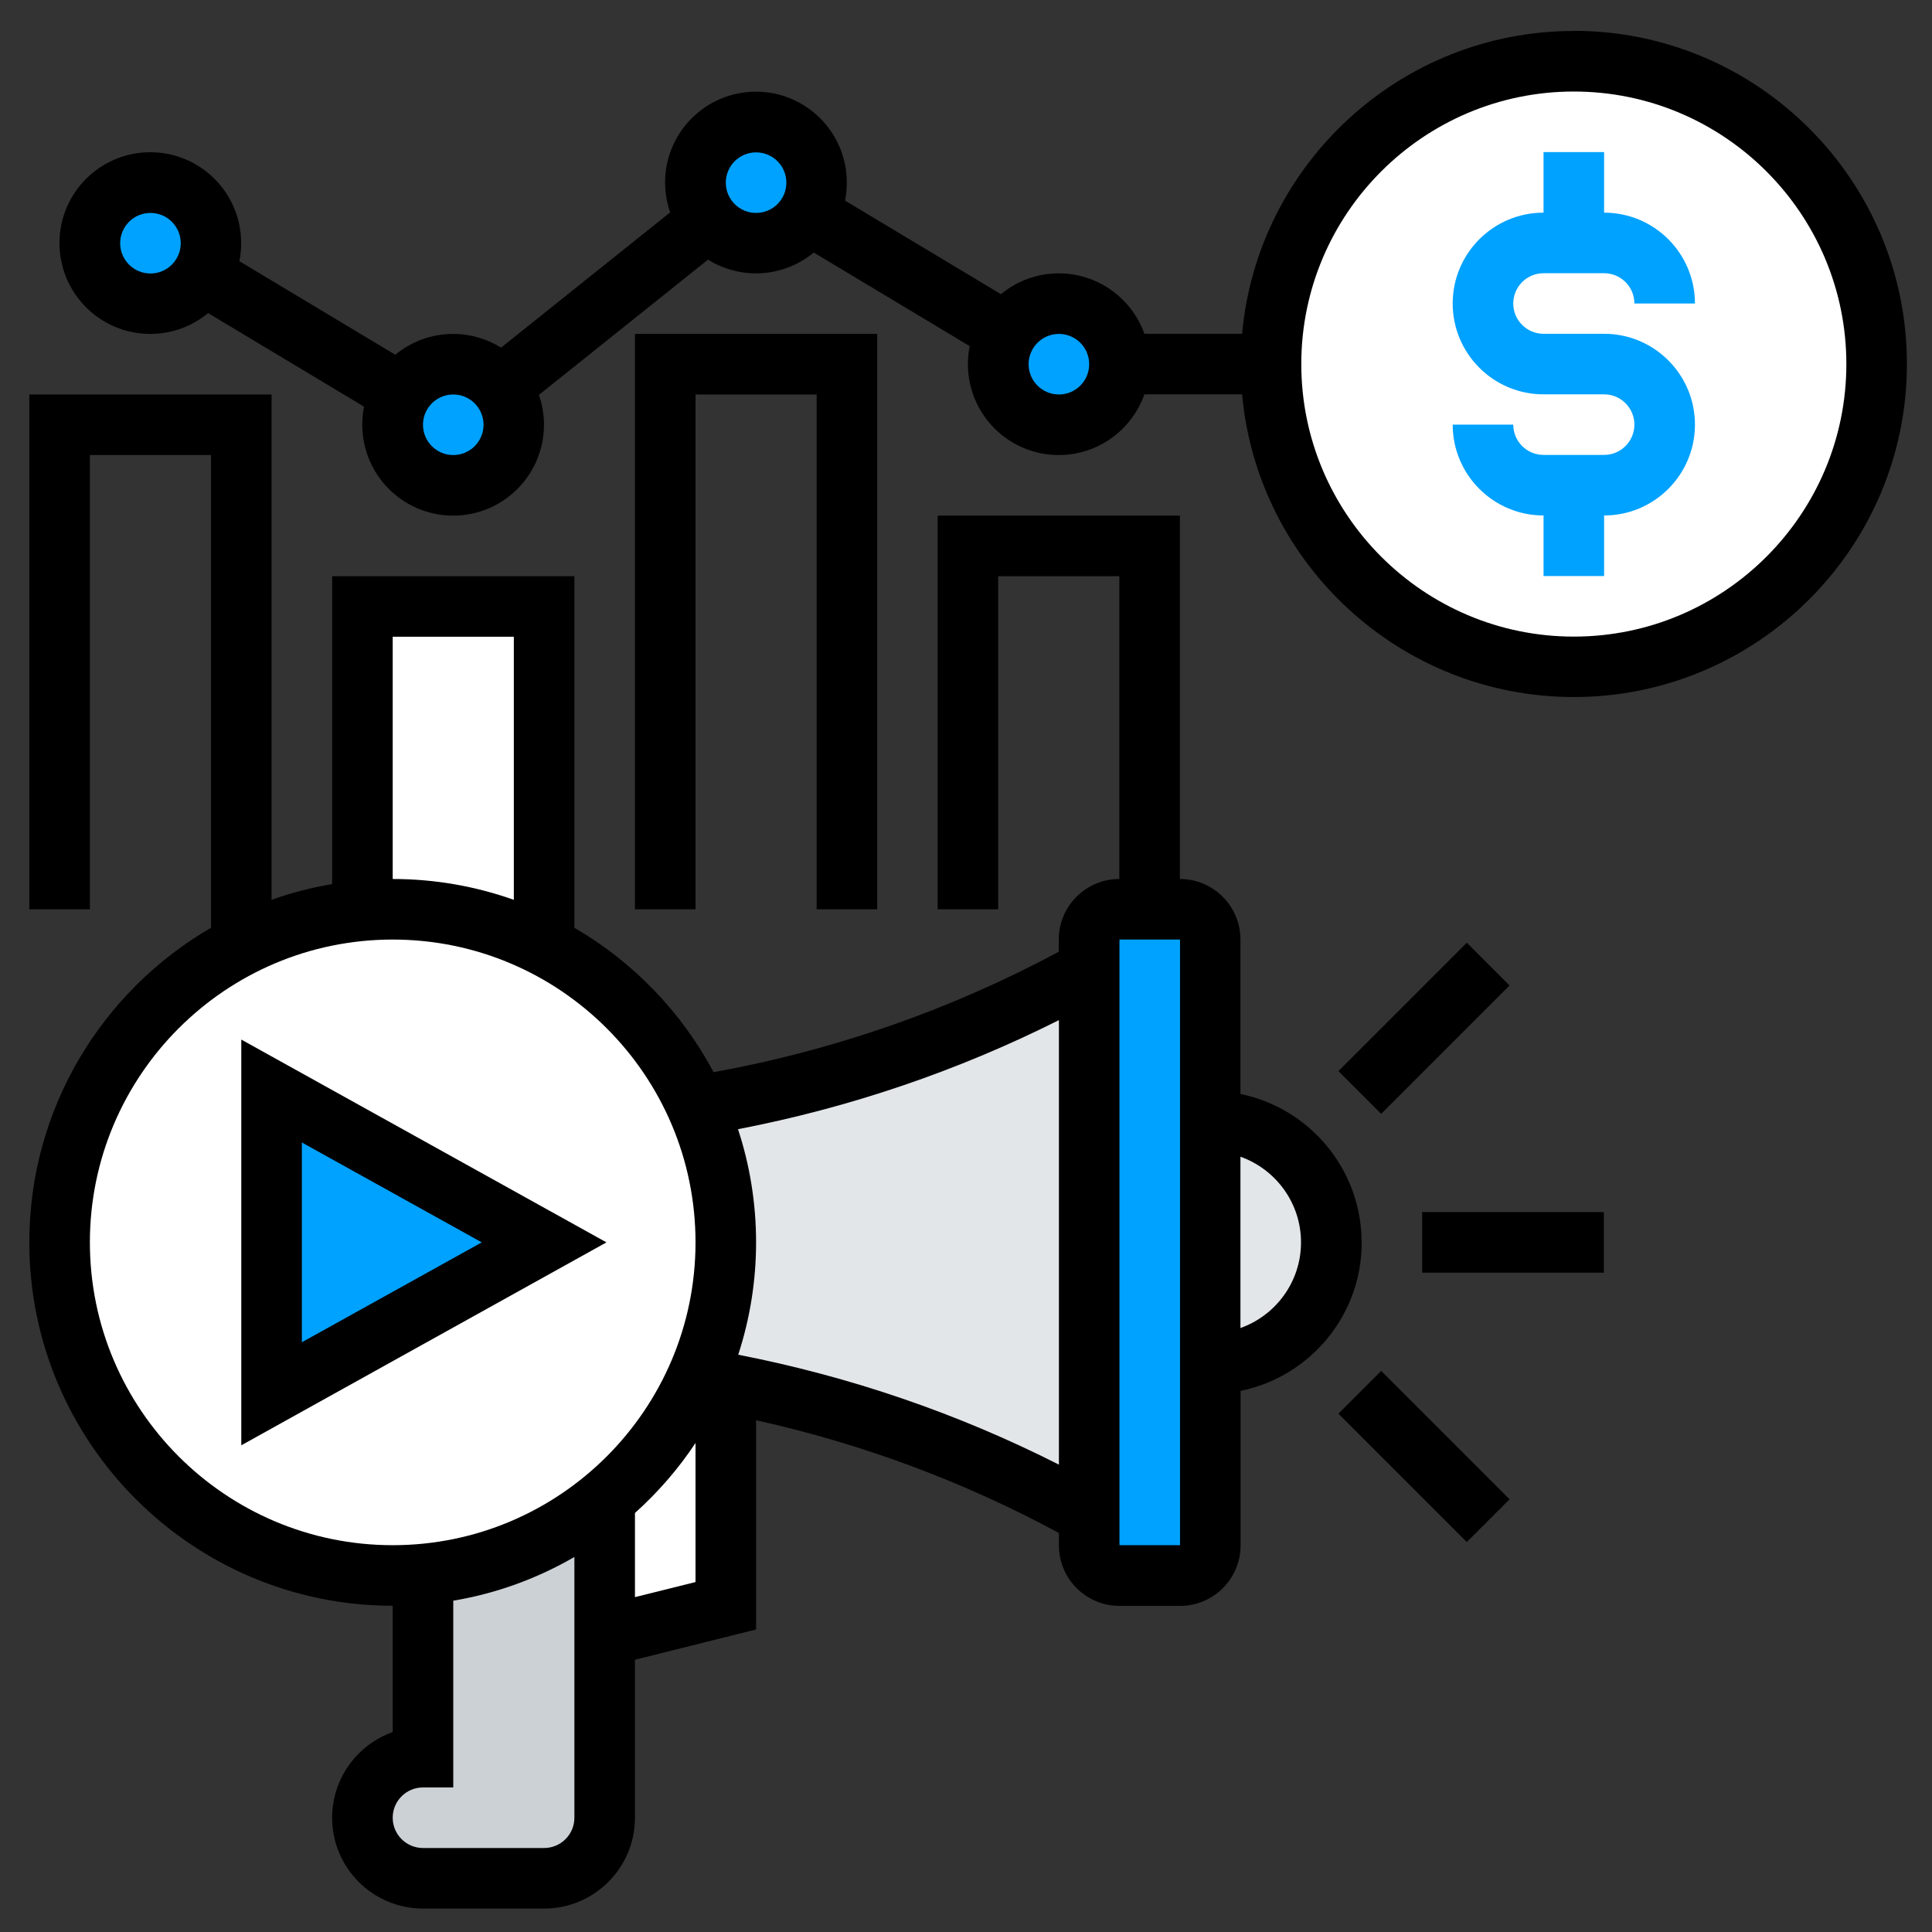 <?xml version="1.0" encoding="UTF-8"?><svg id="Layer_1" xmlns="http://www.w3.org/2000/svg" viewBox="0 0 141 141"><rect x="0" y="0" width="141" height="141" fill="#333333" stroke="none"/><path d="M114.86,2.26c-12.66,0-23.09,9.73-24.21,22.1h-7.13c-.91-2.56-3.37-4.41-6.25-4.41-1.6,0-3.07.57-4.22,1.52l-11.38-6.83c.09-.43.13-.87.13-1.32,0-3.66-2.97-6.63-6.63-6.63s-6.63,2.97-6.63,6.63c0,.76.13,1.5.37,2.18l-12.34,9.87c-1.02-.63-2.21-1-3.5-1-1.6,0-3.07.57-4.22,1.52l-11.38-6.83c.09-.43.13-.87.13-1.32,0-3.66-2.97-6.63-6.63-6.63s-6.63,2.97-6.63,6.63,2.97,6.63,6.63,6.63c1.6,0,3.07-.57,4.22-1.52l11.38,6.83c-.09.43-.13.87-.13,1.32,0,3.66,2.97,6.63,6.63,6.63s6.63-2.97,6.63-6.63c0-.76-.13-1.5-.37-2.18l12.34-9.87c1.02.63,2.21,1,3.5,1,1.6,0,3.07-.57,4.22-1.52l11.38,6.83c-.09.43-.13.87-.13,1.32,0,3.66,2.97,6.63,6.63,6.63,2.88,0,5.34-1.85,6.25-4.43h7.13c1.12,12.36,11.55,22.09,24.21,22.09,13.4,0,24.31-10.9,24.31-24.31s-10.9-24.31-24.31-24.31h0Z"/><circle cx="10.98" cy="17.75" r="2.21" style="fill:#00a2ff;"/><circle cx="33.08" cy="31" r="2.21" style="fill:#00a2ff;"/><circle cx="55.18" cy="13.33" r="2.21" style="fill:#00a2ff;"/><circle cx="77.28" cy="26.58" r="2.21" style="fill:#00a2ff;"/><path d="M114.86,46.46c-10.97,0-19.89-8.92-19.89-19.89s8.92-19.89,19.89-19.89,19.89,8.92,19.89,19.89-8.92,19.89-19.89,19.89Z" style="fill:#fff;"/><path d="M99.37,90.67c0-5.34-3.8-9.8-8.84-10.83v-11.27c0-2.44-1.98-4.42-4.42-4.42v-26.52h-17.68v28.73h4.42v-24.31h8.84v22.1c-2.44,0-4.42,1.98-4.42,4.42v.89c-7.91,4.24-16.37,7.19-25.19,8.79-2.34-4.39-5.87-8.05-10.16-10.54v-25.66h-17.68v22.47c-1.52.26-3,.64-4.42,1.15V28.79H2.14v37.57h4.42v-33.15h8.84v34.5c-7.92,4.59-13.26,13.16-13.26,22.96,0,14.62,11.9,26.52,26.52,26.52v9.22c-2.57.91-4.42,3.37-4.42,6.25,0,3.66,2.97,6.63,6.63,6.63h8.84c3.66,0,6.63-2.97,6.63-6.63v-11.53l8.84-2.21v-15.27c7.71,1.71,15.12,4.46,22.1,8.23v.9c0,2.44,1.98,4.42,4.42,4.42h4.42c2.44,0,4.42-1.98,4.42-4.42v-11.27c5.04-1.03,8.84-5.49,8.84-10.83Z"/><path d="M28.66,46.47h8.84v19.2c-2.77-.98-5.74-1.52-8.84-1.52v-17.68Z" style="fill:#fff;"/><path d="M6.56,90.67c0-12.19,9.91-22.1,22.1-22.1s22.1,9.91,22.1,22.1-9.91,22.1-22.1,22.1-22.1-9.91-22.1-22.1Z" style="fill:#fff;"/><path d="M39.71,134.87h-8.84c-1.22,0-2.21-.99-2.21-2.21s.99-2.21,2.21-2.21h2.21v-13.63c3.17-.53,6.15-1.63,8.84-3.19v19.03c0,1.22-.99,2.21-2.21,2.21Z" style="fill:#ccd1d6;"/><path d="M46.34,116.57v-6.15c1.68-1.51,3.17-3.22,4.42-5.11v10.15l-4.42,1.1Z" style="fill:#fff;"/><path d="M53.88,98.86c.84-2.58,1.3-5.34,1.3-8.19s-.46-5.66-1.32-8.26c8.15-1.57,16.01-4.24,23.42-7.96v32.44c-7.4-3.75-15.25-6.43-23.4-8.02Z" style="fill:#e3e6e9;"/><polygon points="86.12 112.77 81.7 112.77 81.7 68.57 86.12 68.57 86.12 112.77 86.12 112.77" style="fill:#00a2ff;"/><path d="M90.53,96.92v-12.5c2.57.91,4.42,3.37,4.42,6.25s-1.85,5.34-4.42,6.25Z" style="fill:#e3e6e9;"/><polygon points="17.61 75.87 17.61 105.48 44.26 90.67 17.61 75.87"/><polygon points="22.03 83.38 35.16 90.67 22.03 97.96 22.03 83.38" style="fill:#00a2ff;"/><path d="M103.79,88.46h13.26v4.42h-13.26v-4.42Z"/><path d="M97.68,78.17l9.37-9.37,3.12,3.12-9.37,9.37-3.12-3.12Z"/><path d="M97.68,103.17l3.12-3.12,9.37,9.37-3.12,3.12-9.37-9.37Z"/><path d="M64.02,66.36V24.37h-17.68v41.99h4.42V28.79h8.84v37.57h4.42Z"/><path d="M112.65,19.94h4.42c1.22,0,2.21.99,2.21,2.21h4.42c0-3.66-2.97-6.63-6.63-6.63v-4.42h-4.42v4.42c-3.66,0-6.63,2.97-6.63,6.63s2.97,6.63,6.63,6.63h4.42c1.22,0,2.21.99,2.21,2.21s-.99,2.21-2.21,2.21h-4.42c-1.22,0-2.21-.99-2.21-2.21h-4.42c0,3.66,2.97,6.63,6.63,6.63v4.42h4.42v-4.42c3.66,0,6.63-2.97,6.63-6.63s-2.97-6.63-6.63-6.63h-4.42c-1.22,0-2.21-.99-2.21-2.21s.99-2.21,2.21-2.21Z" style="fill:#00a2ff;"/></svg>